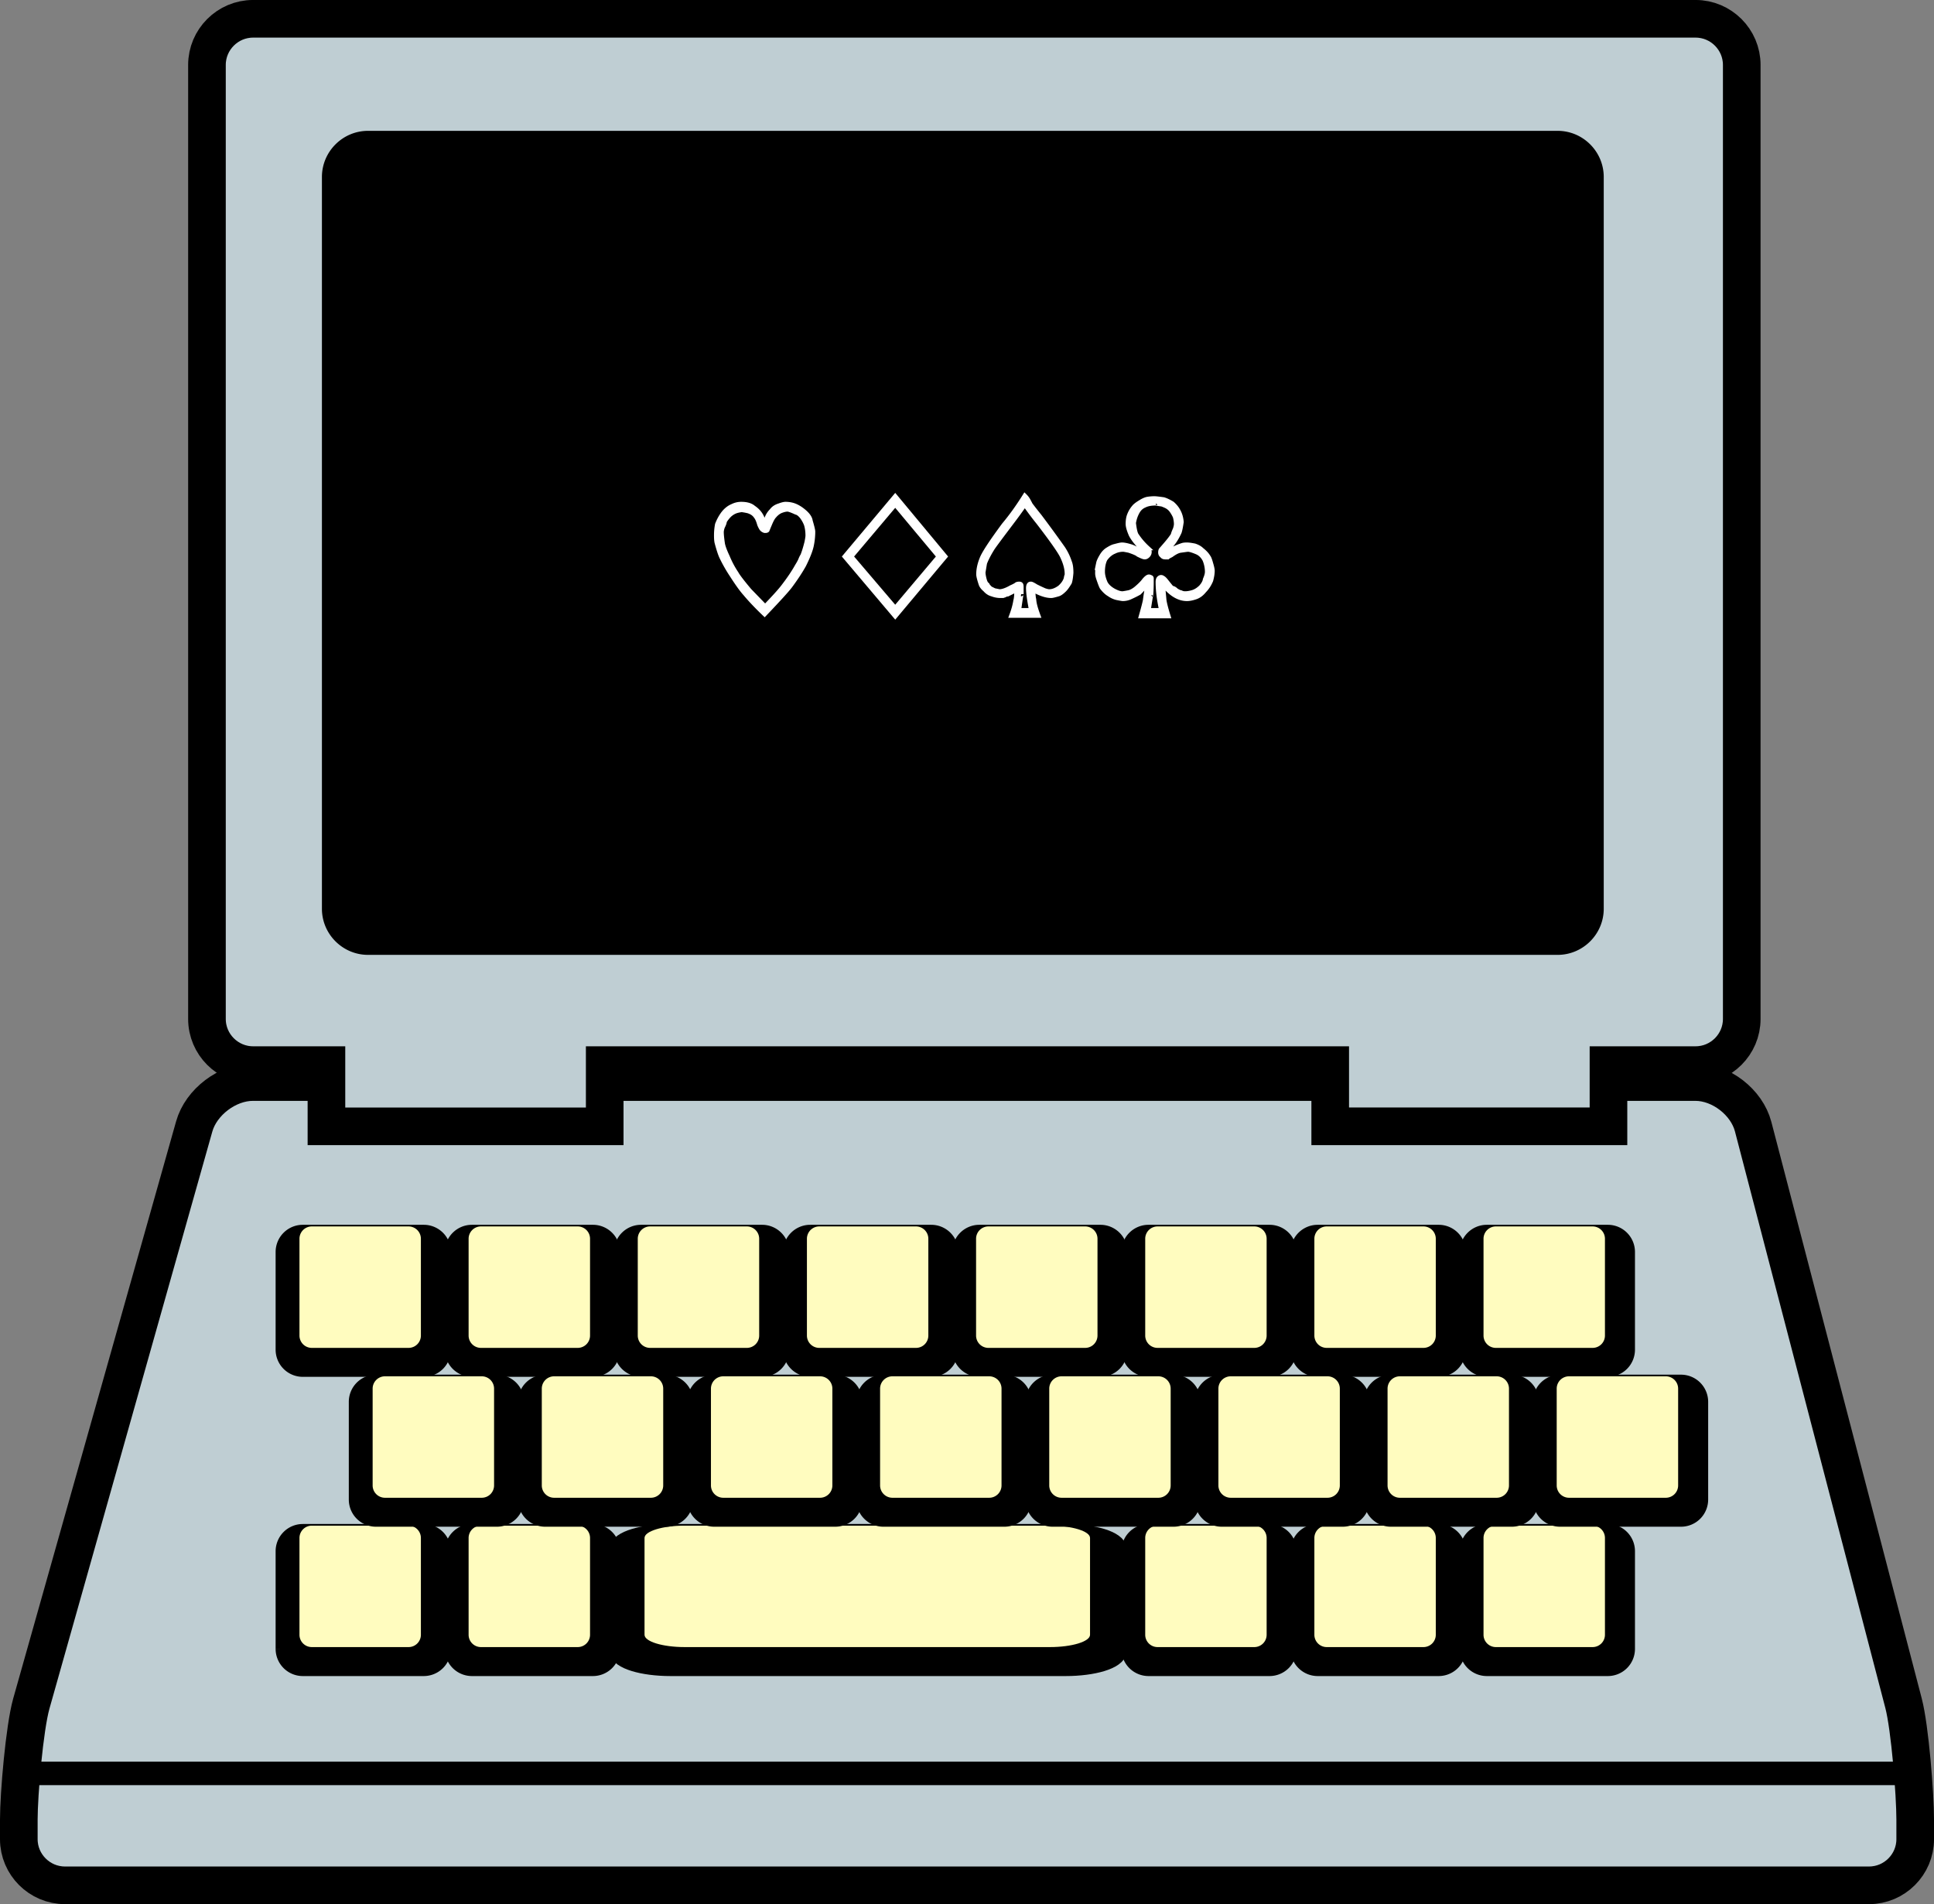 <svg xmlns="http://www.w3.org/2000/svg" width="411.148" height="404.762"><rect width="100%" height="100%" fill="#808080" stroke="none"/><defs><clipPath id="a"><path d="M0 226h411.148v178.762H0Zm0 0"/></clipPath><clipPath id="b"><path d="M0 0h411.148v285H0Zm0 0"/></clipPath></defs><path fill="#bfced3" d="M372.703 239.496c-1.36-5.219-6.883-9.484-12.273-9.484H53.75c-5.39 0-10.996 4.246-12.46 9.433L6.66 362.133C5.2 367.32 4 381.403 4 386.793v4.168c0 5.39 4.41 9.8 9.8 9.8h383.555c5.387 0 9.797-4.41 9.797-9.8v-4.168c0-5.39-1.113-19.496-2.472-24.711l-31.977-122.586"/><g clip-path="url(#a)"><path fill="none" stroke="#000" stroke-linejoin="round" stroke-width="8" d="M372.703 239.496c-1.36-5.219-6.883-9.484-12.273-9.484H53.75c-5.39 0-10.996 4.246-12.46 9.433L6.66 362.133C5.2 367.32 4 381.403 4 386.793v4.168c0 5.39 4.41 9.8 9.8 9.8h383.555c5.387 0 9.797-4.41 9.797-9.8v-4.168c0-5.39-1.113-19.496-2.472-24.711zm0 0"/></g><path fill="none" stroke="#000" stroke-width="5" d="M7.074 376.969h396.957"/><path fill="#bfced3" d="M360.477 3.996H53.797c-5.39 0-9.8 4.41-9.8 9.8V216.61c0 5.391 4.41 9.801 9.8 9.801h15.601v13.012h59.157V226.41h154.234v13.012h59.156V226.41h18.532c5.39 0 9.8-4.41 9.8-9.8V13.796c0-5.39-4.41-9.8-9.8-9.8"/><g clip-path="url(#b)"><path fill="none" stroke="#000" stroke-width="8" d="M360.477 3.996H53.797c-5.39 0-9.8 4.41-9.8 9.8V216.61c0 5.391 4.41 9.801 9.8 9.801h15.601v13.012h59.157V226.41h154.234v13.012h59.156V226.41h18.532c5.39 0 9.8-4.41 9.8-9.8V13.796c0-5.39-4.41-9.8-9.8-9.8zm0 0"/></g><path d="M331.14 202.977c5.387 0 9.798-4.407 9.798-9.797V37.613c0-5.39-4.41-9.8-9.797-9.8H78.238c-5.39 0-9.8 4.41-9.8 9.8V193.18c0 5.39 4.41 9.797 9.8 9.797h252.903M90.094 290.176a3.278 3.278 0 0 0 3.27-3.266v-20.789a3.278 3.278 0 0 0-3.27-3.266H64.359a3.277 3.277 0 0 0-3.265 3.266v20.79a3.277 3.277 0 0 0 3.265 3.265h25.735"/><path fill="none" stroke="#000" stroke-width="5" d="M90.094 290.176a3.278 3.278 0 0 0 3.27-3.266v-20.789a3.278 3.278 0 0 0-3.27-3.266H64.359a3.277 3.277 0 0 0-3.265 3.266v20.79a3.277 3.277 0 0 0 3.265 3.265zm0 0"/><path fill="#fffcbf" d="M86.863 286.52a2.62 2.62 0 0 0 2.614-2.614v-20.59a2.62 2.62 0 0 0-2.614-2.613H66.277a2.62 2.62 0 0 0-2.613 2.613v20.59a2.62 2.62 0 0 0 2.613 2.614h20.586"/><path d="M126.055 290.176a3.274 3.274 0 0 0 3.265-3.266v-20.789a3.274 3.274 0 0 0-3.265-3.266H100.32a3.274 3.274 0 0 0-3.265 3.266v20.79a3.274 3.274 0 0 0 3.265 3.265h25.735"/><path fill="none" stroke="#000" stroke-width="5" d="M126.055 290.176a3.274 3.274 0 0 0 3.265-3.266v-20.789a3.274 3.274 0 0 0-3.265-3.266H100.32a3.274 3.274 0 0 0-3.265 3.266v20.79a3.274 3.274 0 0 0 3.265 3.265zm0 0"/><path fill="#fffcbf" d="M122.824 286.52a2.62 2.62 0 0 0 2.613-2.614v-20.59a2.62 2.62 0 0 0-2.613-2.613h-20.59a2.62 2.62 0 0 0-2.613 2.613v20.59a2.62 2.62 0 0 0 2.613 2.614h20.59"/><path d="M162.016 290.176a3.274 3.274 0 0 0 3.265-3.266v-20.789a3.274 3.274 0 0 0-3.265-3.266H136.28a3.274 3.274 0 0 0-3.265 3.266v20.79a3.274 3.274 0 0 0 3.265 3.265h25.735"/><path fill="none" stroke="#000" stroke-width="5" d="M162.016 290.176a3.274 3.274 0 0 0 3.265-3.266v-20.789a3.274 3.274 0 0 0-3.265-3.266H136.28a3.274 3.274 0 0 0-3.265 3.266v20.79a3.274 3.274 0 0 0 3.265 3.265zm0 0"/><path fill="#fffcbf" d="M158.781 286.52a2.62 2.62 0 0 0 2.614-2.614v-20.59a2.62 2.62 0 0 0-2.614-2.613h-20.586a2.62 2.62 0 0 0-2.613 2.613v20.59a2.62 2.62 0 0 0 2.613 2.614h20.586"/><path d="M197.977 290.176a3.277 3.277 0 0 0 3.265-3.266v-20.789a3.277 3.277 0 0 0-3.265-3.266h-25.739a3.277 3.277 0 0 0-3.265 3.266v20.79a3.277 3.277 0 0 0 3.265 3.265h25.739"/><path fill="none" stroke="#000" stroke-width="5" d="M197.977 290.176a3.277 3.277 0 0 0 3.265-3.266v-20.789a3.277 3.277 0 0 0-3.265-3.266h-25.739a3.277 3.277 0 0 0-3.265 3.266v20.79a3.277 3.277 0 0 0 3.265 3.265zm0 0"/><path fill="#fffcbf" d="M194.742 286.52a2.62 2.62 0 0 0 2.613-2.614v-20.59a2.62 2.62 0 0 0-2.613-2.613h-20.586a2.62 2.62 0 0 0-2.613 2.613v20.59a2.62 2.62 0 0 0 2.613 2.614h20.586"/><path d="M233.934 290.176a3.274 3.274 0 0 0 3.265-3.266v-20.789a3.274 3.274 0 0 0-3.265-3.266h-25.735a3.274 3.274 0 0 0-3.265 3.266v20.79a3.274 3.274 0 0 0 3.265 3.265h25.735"/><path fill="none" stroke="#000" stroke-width="5" d="M233.934 290.176a3.274 3.274 0 0 0 3.265-3.266v-20.789a3.274 3.274 0 0 0-3.265-3.266h-25.735a3.274 3.274 0 0 0-3.265 3.266v20.79a3.274 3.274 0 0 0 3.265 3.265zm0 0"/><path fill="#fffcbf" d="M230.703 286.52a2.62 2.62 0 0 0 2.613-2.614v-20.59a2.62 2.62 0 0 0-2.613-2.613h-20.59a2.62 2.62 0 0 0-2.61 2.613v20.59a2.62 2.62 0 0 0 2.61 2.614h20.59"/><path d="M269.895 290.176a3.274 3.274 0 0 0 3.265-3.266v-20.789a3.274 3.274 0 0 0-3.265-3.266H244.16a3.274 3.274 0 0 0-3.265 3.266v20.79a3.274 3.274 0 0 0 3.265 3.265h25.735"/><path fill="none" stroke="#000" stroke-width="5" d="M269.895 290.176a3.274 3.274 0 0 0 3.265-3.266v-20.789a3.274 3.274 0 0 0-3.265-3.266H244.16a3.274 3.274 0 0 0-3.265 3.266v20.79a3.274 3.274 0 0 0 3.265 3.265zm0 0"/><path fill="#fffcbf" d="M266.66 286.52a2.62 2.62 0 0 0 2.613-2.614v-20.59a2.62 2.62 0 0 0-2.613-2.613h-20.586a2.62 2.62 0 0 0-2.613 2.613v20.59a2.62 2.62 0 0 0 2.613 2.614h20.586"/><path d="M305.855 290.176a3.277 3.277 0 0 0 3.266-3.266v-20.789a3.277 3.277 0 0 0-3.266-3.266h-25.734a3.278 3.278 0 0 0-3.27 3.266v20.79a3.278 3.278 0 0 0 3.27 3.265h25.734"/><path fill="none" stroke="#000" stroke-width="5" d="M305.855 290.176a3.277 3.277 0 0 0 3.266-3.266v-20.789a3.277 3.277 0 0 0-3.266-3.266h-25.734a3.278 3.278 0 0 0-3.27 3.266v20.79a3.278 3.278 0 0 0 3.27 3.265zm0 0"/><path fill="#fffcbf" d="M302.621 286.52a2.62 2.62 0 0 0 2.613-2.614v-20.59a2.62 2.62 0 0 0-2.613-2.613h-20.586a2.62 2.62 0 0 0-2.613 2.613v20.59a2.62 2.62 0 0 0 2.613 2.614h20.586"/><path d="M341.813 290.176a3.274 3.274 0 0 0 3.265-3.266v-20.789a3.274 3.274 0 0 0-3.265-3.266h-25.735a3.274 3.274 0 0 0-3.265 3.266v20.79a3.274 3.274 0 0 0 3.265 3.265h25.735"/><path fill="none" stroke="#000" stroke-width="5" d="M341.813 290.176a3.274 3.274 0 0 0 3.265-3.266v-20.789a3.274 3.274 0 0 0-3.265-3.266h-25.735a3.274 3.274 0 0 0-3.265 3.266v20.79a3.274 3.274 0 0 0 3.265 3.265zm0 0"/><path fill="#fffcbf" d="M338.582 286.52a2.62 2.62 0 0 0 2.613-2.614v-20.59a2.62 2.62 0 0 0-2.613-2.613h-20.59a2.62 2.62 0 0 0-2.61 2.613v20.59a2.62 2.62 0 0 0 2.61 2.614h20.59"/><path d="M90.094 353.781a3.28 3.28 0 0 0 3.27-3.265v-20.79a3.28 3.28 0 0 0-3.27-3.269H64.359a3.28 3.28 0 0 0-3.265 3.27v20.789a3.28 3.28 0 0 0 3.265 3.265h25.735"/><path fill="none" stroke="#000" stroke-width="5" d="M90.094 353.781a3.28 3.28 0 0 0 3.27-3.265v-20.79a3.28 3.28 0 0 0-3.27-3.269H64.359a3.28 3.28 0 0 0-3.265 3.27v20.789a3.28 3.28 0 0 0 3.265 3.265zm0 0"/><path fill="#fffcbf" d="M86.863 350.121a2.62 2.62 0 0 0 2.614-2.613v-20.586a2.62 2.62 0 0 0-2.614-2.613H66.277a2.62 2.62 0 0 0-2.613 2.613v20.586a2.62 2.62 0 0 0 2.613 2.613h20.586"/><path d="M126.055 353.781a3.277 3.277 0 0 0 3.265-3.265v-20.79a3.278 3.278 0 0 0-3.265-3.269H100.32a3.278 3.278 0 0 0-3.265 3.27v20.789a3.277 3.277 0 0 0 3.265 3.265h25.735"/><path fill="none" stroke="#000" stroke-width="5" d="M126.055 353.781a3.277 3.277 0 0 0 3.265-3.265v-20.79a3.278 3.278 0 0 0-3.265-3.269H100.32a3.278 3.278 0 0 0-3.265 3.27v20.789a3.277 3.277 0 0 0 3.265 3.265zm0 0"/><path fill="#fffcbf" d="M122.824 350.121a2.62 2.62 0 0 0 2.613-2.613v-20.586a2.62 2.62 0 0 0-2.613-2.613h-20.59a2.62 2.62 0 0 0-2.613 2.613v20.586a2.62 2.62 0 0 0 2.613 2.613h20.59"/><path d="M226.54 353.781c5.862 0 10.66-1.472 10.66-3.265v-20.79c0-1.796-4.798-3.269-10.66-3.269h-83.993c-5.863 0-10.66 1.473-10.66 3.27v20.789c0 1.793 4.797 3.265 10.66 3.265h83.992"/><path fill="none" stroke="#000" stroke-width="5" d="M226.54 353.781c5.862 0 10.66-1.472 10.66-3.265v-20.79c0-1.796-4.798-3.269-10.66-3.269h-83.993c-5.863 0-10.66 1.473-10.66 3.27v20.789c0 1.793 4.797 3.265 10.66 3.265zm0 0"/><path fill="#fffcbf" d="M223.203 350.121c4.692 0 8.527-1.176 8.527-2.613v-20.586c0-1.438-3.835-2.613-8.527-2.613h-77.656c-4.692 0-8.527 1.175-8.527 2.613v20.586c0 1.437 3.835 2.613 8.527 2.613h77.656"/><path d="M269.895 353.781a3.277 3.277 0 0 0 3.265-3.265v-20.79a3.278 3.278 0 0 0-3.265-3.269H244.16a3.278 3.278 0 0 0-3.265 3.27v20.789a3.277 3.277 0 0 0 3.265 3.265h25.735"/><path fill="none" stroke="#000" stroke-width="5" d="M269.895 353.781a3.277 3.277 0 0 0 3.265-3.265v-20.79a3.278 3.278 0 0 0-3.265-3.269H244.16a3.278 3.278 0 0 0-3.265 3.27v20.789a3.277 3.277 0 0 0 3.265 3.265zm0 0"/><path fill="#fffcbf" d="M266.66 350.121a2.62 2.62 0 0 0 2.613-2.613v-20.586a2.62 2.62 0 0 0-2.613-2.613h-20.586a2.62 2.62 0 0 0-2.613 2.613v20.586a2.62 2.62 0 0 0 2.613 2.613h20.586"/><path d="M305.855 353.781a3.28 3.28 0 0 0 3.266-3.265v-20.79a3.28 3.28 0 0 0-3.266-3.269h-25.734a3.28 3.28 0 0 0-3.27 3.27v20.789a3.28 3.28 0 0 0 3.27 3.265h25.734"/><path fill="none" stroke="#000" stroke-width="5" d="M305.855 353.781a3.28 3.28 0 0 0 3.266-3.265v-20.79a3.28 3.28 0 0 0-3.266-3.269h-25.734a3.28 3.28 0 0 0-3.27 3.27v20.789a3.28 3.28 0 0 0 3.27 3.265zm0 0"/><path fill="#fffcbf" d="M302.621 350.121a2.62 2.62 0 0 0 2.613-2.613v-20.586a2.62 2.62 0 0 0-2.613-2.613h-20.586a2.62 2.62 0 0 0-2.613 2.613v20.586a2.62 2.62 0 0 0 2.613 2.613h20.586"/><path d="M341.813 353.781a3.277 3.277 0 0 0 3.265-3.265v-20.79a3.278 3.278 0 0 0-3.265-3.269h-25.735a3.278 3.278 0 0 0-3.265 3.27v20.789a3.277 3.277 0 0 0 3.265 3.265h25.735"/><path fill="none" stroke="#000" stroke-width="5" d="M341.813 353.781a3.277 3.277 0 0 0 3.265-3.265v-20.79a3.278 3.278 0 0 0-3.265-3.269h-25.735a3.278 3.278 0 0 0-3.265 3.27v20.789a3.277 3.277 0 0 0 3.265 3.265zm0 0"/><path fill="#fffcbf" d="M338.582 350.121a2.62 2.62 0 0 0 2.613-2.613v-20.586a2.62 2.62 0 0 0-2.613-2.613h-20.59a2.62 2.62 0 0 0-2.61 2.613v20.586a2.62 2.62 0 0 0 2.61 2.613h20.59"/><path d="M105.652 322.035a3.278 3.278 0 0 0 3.27-3.265v-20.79a3.278 3.278 0 0 0-3.27-3.265H79.918a3.274 3.274 0 0 0-3.266 3.265v20.79a3.274 3.274 0 0 0 3.266 3.265h25.734"/><path fill="none" stroke="#000" stroke-width="5" d="M105.652 322.035a3.278 3.278 0 0 0 3.27-3.265v-20.79a3.278 3.278 0 0 0-3.27-3.265H79.918a3.274 3.274 0 0 0-3.266 3.265v20.79a3.274 3.274 0 0 0 3.266 3.265zm0 0"/><path fill="#fffcbf" d="M102.422 318.379a2.62 2.62 0 0 0 2.613-2.613v-20.59a2.62 2.62 0 0 0-2.613-2.613h-20.59a2.62 2.62 0 0 0-2.613 2.613v20.59a2.62 2.62 0 0 0 2.613 2.613h20.59"/><path d="M141.613 322.035a3.274 3.274 0 0 0 3.266-3.265v-20.79a3.274 3.274 0 0 0-3.266-3.265H115.88a3.274 3.274 0 0 0-3.266 3.265v20.79a3.274 3.274 0 0 0 3.266 3.265h25.734"/><path fill="none" stroke="#000" stroke-width="5" d="M141.613 322.035a3.274 3.274 0 0 0 3.266-3.265v-20.79a3.274 3.274 0 0 0-3.266-3.265H115.88a3.274 3.274 0 0 0-3.266 3.265v20.79a3.274 3.274 0 0 0 3.266 3.265zm0 0"/><path fill="#fffcbf" d="M138.379 318.379a2.62 2.62 0 0 0 2.613-2.613v-20.59a2.62 2.62 0 0 0-2.613-2.613h-20.586a2.62 2.62 0 0 0-2.613 2.613v20.59a2.62 2.62 0 0 0 2.613 2.613h20.586"/><path d="M177.57 322.035a3.278 3.278 0 0 0 3.27-3.265v-20.79a3.278 3.278 0 0 0-3.27-3.265h-25.73c-1.8 0-3.27 1.469-3.27 3.265v20.79a3.275 3.275 0 0 0 3.27 3.265h25.73"/><path fill="none" stroke="#000" stroke-width="5" d="M177.57 322.035a3.278 3.278 0 0 0 3.27-3.265v-20.79a3.278 3.278 0 0 0-3.27-3.265h-25.73c-1.8 0-3.27 1.469-3.27 3.265v20.79a3.275 3.275 0 0 0 3.27 3.265zm0 0"/><path fill="#fffcbf" d="M174.34 318.379a2.62 2.62 0 0 0 2.613-2.613v-20.59a2.62 2.62 0 0 0-2.613-2.613h-20.586a2.62 2.62 0 0 0-2.613 2.613v20.59a2.62 2.62 0 0 0 2.613 2.613h20.586"/><path d="M213.531 322.035a3.274 3.274 0 0 0 3.266-3.265v-20.79a3.274 3.274 0 0 0-3.266-3.265h-25.734a3.274 3.274 0 0 0-3.266 3.265v20.79a3.274 3.274 0 0 0 3.266 3.265h25.734"/><path fill="none" stroke="#000" stroke-width="5" d="M213.531 322.035a3.274 3.274 0 0 0 3.266-3.265v-20.79a3.274 3.274 0 0 0-3.266-3.265h-25.734a3.274 3.274 0 0 0-3.266 3.265v20.79a3.274 3.274 0 0 0 3.266 3.265zm0 0"/><path fill="#fffcbf" d="M210.3 318.379a2.62 2.62 0 0 0 2.614-2.613v-20.59a2.62 2.62 0 0 0-2.613-2.613h-20.586a2.622 2.622 0 0 0-2.617 2.613v20.59a2.622 2.622 0 0 0 2.617 2.613H210.3"/><path d="M249.492 322.035a3.274 3.274 0 0 0 3.266-3.265v-20.79a3.274 3.274 0 0 0-3.266-3.265h-25.734a3.274 3.274 0 0 0-3.266 3.265v20.79a3.274 3.274 0 0 0 3.266 3.265h25.734"/><path fill="none" stroke="#000" stroke-width="5" d="M249.492 322.035a3.274 3.274 0 0 0 3.266-3.265v-20.79a3.274 3.274 0 0 0-3.266-3.265h-25.734a3.274 3.274 0 0 0-3.266 3.265v20.79a3.274 3.274 0 0 0 3.266 3.265zm0 0"/><path fill="#fffcbf" d="M246.262 318.379a2.62 2.62 0 0 0 2.61-2.613v-20.59a2.62 2.62 0 0 0-2.61-2.613h-20.59a2.62 2.62 0 0 0-2.613 2.613v20.59a2.62 2.62 0 0 0 2.613 2.613h20.59"/><path d="M285.453 322.035a3.277 3.277 0 0 0 3.266-3.265v-20.79a3.277 3.277 0 0 0-3.266-3.265H259.72a3.278 3.278 0 0 0-3.27 3.265v20.79a3.278 3.278 0 0 0 3.27 3.265h25.734"/><path fill="none" stroke="#000" stroke-width="5" d="M285.453 322.035a3.277 3.277 0 0 0 3.266-3.265v-20.79a3.277 3.277 0 0 0-3.266-3.265H259.72a3.278 3.278 0 0 0-3.27 3.265v20.79a3.278 3.278 0 0 0 3.27 3.265zm0 0"/><path fill="#fffcbf" d="M282.219 318.379a2.62 2.62 0 0 0 2.613-2.613v-20.59a2.62 2.62 0 0 0-2.613-2.613h-20.586a2.62 2.62 0 0 0-2.613 2.613v20.59a2.62 2.62 0 0 0 2.613 2.613h20.586"/><path d="M321.41 322.035a3.278 3.278 0 0 0 3.27-3.265v-20.79a3.278 3.278 0 0 0-3.27-3.265h-25.734a3.274 3.274 0 0 0-3.266 3.265v20.79a3.274 3.274 0 0 0 3.266 3.265h25.734"/><path fill="none" stroke="#000" stroke-width="5" d="M321.41 322.035a3.278 3.278 0 0 0 3.27-3.265v-20.79a3.278 3.278 0 0 0-3.27-3.265h-25.734a3.274 3.274 0 0 0-3.266 3.265v20.79a3.274 3.274 0 0 0 3.266 3.265zm0 0"/><path fill="#fffcbf" d="M318.18 318.379a2.62 2.62 0 0 0 2.613-2.613v-20.59a2.62 2.62 0 0 0-2.613-2.613h-20.586a2.62 2.62 0 0 0-2.614 2.613v20.59a2.62 2.62 0 0 0 2.614 2.613h20.586"/><path d="M357.371 322.035a3.274 3.274 0 0 0 3.266-3.265v-20.79a3.274 3.274 0 0 0-3.266-3.265h-25.734a3.274 3.274 0 0 0-3.266 3.265v20.79a3.274 3.274 0 0 0 3.266 3.265h25.734"/><path fill="none" stroke="#000" stroke-width="5" d="M357.371 322.035a3.274 3.274 0 0 0 3.266-3.265v-20.79a3.274 3.274 0 0 0-3.266-3.265h-25.734a3.274 3.274 0 0 0-3.266 3.265v20.79a3.274 3.274 0 0 0 3.266 3.265zm0 0"/><path fill="#fffcbf" d="M354.14 318.379a2.623 2.623 0 0 0 2.614-2.613v-20.59a2.623 2.623 0 0 0-2.613-2.613h-20.59a2.62 2.62 0 0 0-2.613 2.613v20.59a2.62 2.62 0 0 0 2.613 2.613h20.59"/><path fill="#fff" d="M159.527 108.793a2.68 2.68 0 0 1 1.188.973c.289.359.539.937.758 1.726.215.508.394.832.539.977.144.14.324.25.539.32h.219c.14 0 .25-.035.324-.105 0 0 .176-.434.539-1.297.36-.864.683-1.442.972-1.73.43-.505.899-.864 1.403-1.079.578-.219 1.047-.324 1.406-.324.285 0 .899.215 1.836.648.36.07.758.36 1.188.864a6.98 6.98 0 0 1 .972 1.726c.219.723.324 1.516.324 2.38 0 .214-.07.683-.214 1.405-.29 1.153-.579 2.086-.864 2.809a4.76 4.76 0 0 0-.433.863c-.145.36-.399.828-.758 1.403-.719 1.296-1.692 2.738-2.914 4.324-.649.863-1.946 2.304-3.89 4.32l-3.349-3.457c-1.515-1.8-2.453-3.023-2.808-3.672a19.773 19.773 0 0 1-1.84-3.457c-.648-1.37-1.008-2.379-1.078-3.027-.145-1.008-.219-1.766-.219-2.27 0-.285.074-.644.219-1.078.215-.433.34-.738.379-.918.031-.18.086-.344.16-.488.29-.43.574-.79.863-1.078.36-.36.793-.649 1.297-.867.36-.141.828-.25 1.406-.325 1.008.149 1.621.29 1.836.434zm2.7 1.836-.215-.54c-.36-.862-.973-1.581-1.836-2.16-.578-.503-1.442-.757-2.594-.757-.648 0-1.262.144-1.836.433-.723.29-1.367.793-1.945 1.512a9.725 9.725 0 0 0-1.297 2.375 12.154 12.154 0 0 0-.215 2.38c0 .577.035 1.042.106 1.405.363 1.368.683 2.375.972 3.024a31.542 31.542 0 0 0 2.27 3.996c1.152 1.8 2.09 3.098 2.808 3.89 1.082 1.297 2.45 2.739 4.106 4.32 2.953-3.097 4.754-5.077 5.402-5.94 1.227-1.657 2.195-3.133 2.918-4.43.863-1.727 1.402-3.098 1.621-4.106.215-1.008.324-2.015.324-3.023 0-.29-.18-1.043-.543-2.27-.07-.578-.464-1.187-1.187-1.836-.649-.578-1.297-1.007-1.945-1.297-.649-.289-1.368-.433-2.16-.433-.29 0-.72.11-1.297.324-.72.219-1.258.578-1.621 1.082a4.352 4.352 0 0 0-1.079 1.727 1.593 1.593 0 0 1-.433.758c-.07-.145-.18-.29-.324-.434"/><path fill="none" stroke="#fff" d="M159.527 108.793a2.68 2.68 0 0 1 1.188.973c.289.359.539.937.758 1.726.215.508.394.832.539.977.144.14.324.25.539.32h.219c.14 0 .25-.035.324-.105 0 0 .176-.434.539-1.297.36-.864.683-1.442.972-1.73.43-.505.899-.864 1.403-1.079.578-.219 1.047-.324 1.406-.324.285 0 .899.215 1.836.648.36.07.758.36 1.188.864a6.98 6.98 0 0 1 .972 1.726c.219.723.324 1.516.324 2.38 0 .214-.07.683-.214 1.405-.29 1.153-.579 2.086-.864 2.809a4.76 4.76 0 0 0-.433.863c-.145.36-.399.828-.758 1.403-.719 1.296-1.692 2.738-2.914 4.324-.649.863-1.946 2.304-3.89 4.32l-3.349-3.457c-1.515-1.8-2.453-3.023-2.808-3.672a19.773 19.773 0 0 1-1.84-3.457c-.648-1.37-1.008-2.379-1.078-3.027-.145-1.008-.219-1.766-.219-2.27 0-.285.074-.644.219-1.078.215-.433.34-.738.379-.918.031-.18.086-.344.16-.488.29-.43.574-.79.863-1.078.36-.36.793-.649 1.297-.867.36-.141.828-.25 1.406-.325 1.008.149 1.621.29 1.836.434zm2.7 1.836-.215-.54c-.36-.862-.973-1.581-1.836-2.16-.578-.503-1.442-.757-2.594-.757-.648 0-1.262.144-1.836.433-.723.29-1.367.793-1.945 1.512a9.725 9.725 0 0 0-1.297 2.375 12.155 12.155 0 0 0-.215 2.38c0 .577.035 1.042.106 1.405.363 1.368.683 2.375.972 3.024a31.543 31.543 0 0 0 2.27 3.996c1.152 1.8 2.09 3.098 2.808 3.89 1.082 1.297 2.45 2.739 4.106 4.32 2.953-3.097 4.754-5.077 5.402-5.94 1.227-1.657 2.195-3.133 2.918-4.43.863-1.727 1.402-3.098 1.621-4.106.215-1.008.324-2.015.324-3.023 0-.29-.18-1.043-.543-2.27-.07-.578-.464-1.187-1.187-1.836-.649-.578-1.297-1.007-1.945-1.297-.649-.289-1.368-.433-2.16-.433-.29 0-.72.11-1.297.324-.72.219-1.258.578-1.621 1.082a4.352 4.352 0 0 0-1.079 1.727 1.585 1.585 0 0 1-.433.757 1.65 1.65 0 0 0-.324-.433zm0 0"/><path fill="#fff" d="m190.316 129.32-9.398-11.02 9.398-11.128 9.293 11.129zm10.59-11.02-10.59-12.75-10.695 12.75 10.695 12.641 10.59-12.64"/><path fill="none" stroke="#fff" d="m190.316 129.32-9.398-11.02 9.398-11.128 9.293 11.129zm10.59-11.02-10.59-12.75-10.695 12.75 10.695 12.641zm0 0"/><path fill="#fff" d="M209.332 119.703c.36-.933.898-1.976 1.621-3.133.215-.36 1.547-2.16 3.996-5.398a117.35 117.35 0 0 0 2.918-4 68.812 68.812 0 0 0 2.918 3.89c2.88 3.747 4.57 6.16 5.078 7.239.649 1.367.973 2.594.973 3.672 0 .289-.04.468-.11.543l-.109.539c-.215.648-.648 1.261-1.297 1.836-.793.578-1.547.863-2.265.863-.22 0-.543-.07-.977-.215a36.046 36.046 0 0 1-1.836-.863c-.574-.36-.933-.54-1.078-.54-.144 0-.254.036-.324.106-.145.145-.219.399-.219.758 0 1.008.219 2.594.649 4.754h-2.7c.36-2.524.54-3.676.54-3.457v-1.516c0-.285-.036-.465-.106-.539-.074-.07-.18-.105-.324-.105-.215 0-.399.035-.543.105-.145.145-.54.36-1.188.649-1.008.578-1.836.863-2.484.863 0 0-.36-.07-1.078-.215 0 0-.074-.035-.219-.11-.145-.07-.36-.179-.648-.324-.36-.359-.56-.593-.594-.699-.035-.11-.09-.164-.16-.164-.22-.215-.399-.61-.543-1.187-.145-.578-.215-1.043-.215-1.407.144-.863.254-1.511.324-1.945zm18.043-.215a12.166 12.166 0 0 0-1.406-2.918 286.196 286.196 0 0 0-4.969-6.804 76.545 76.545 0 0 1-1.945-2.485 24.59 24.59 0 0 0-.485-.918 4.137 4.137 0 0 0-.703-.918c-1.441 2.305-2.918 4.356-4.43 6.157-2.449 3.312-3.96 5.582-4.539 6.808-.574 1.293-.863 2.52-.863 3.672 0 .36.18 1.078.54 2.16.144.36.433.723.866 1.082.43.504.934.828 1.512.973a4.91 4.91 0 0 0 1.727.324h.543c.214-.074.394-.144.539-.219a.984.984 0 0 1 .433-.105l1.942-.973c0 .43-.016.883-.051 1.352-.04.465-.094.808-.164 1.023-.145.938-.434 1.98-.863 3.133h5.617c-.504-1.367-.793-2.41-.864-3.133a14.468 14.468 0 0 1-.214-2.375c1.511.863 2.808 1.297 3.886 1.297.215 0 .684-.11 1.407-.324.359-.074.828-.399 1.402-.973.289-.289.648-.793 1.082-1.512.145-.433.25-1.117.324-2.054 0-1.008-.11-1.766-.324-2.27"/><path fill="none" stroke="#fff" d="M209.332 119.703c.36-.933.898-1.976 1.621-3.133.215-.36 1.547-2.16 3.996-5.398a117.35 117.35 0 0 0 2.918-4 68.809 68.809 0 0 0 2.918 3.89c2.88 3.747 4.57 6.16 5.078 7.239.649 1.367.973 2.594.973 3.672 0 .289-.04.468-.11.543l-.109.539c-.215.648-.648 1.261-1.297 1.836-.793.578-1.547.863-2.265.863-.22 0-.543-.07-.977-.215a36.042 36.042 0 0 1-1.836-.863c-.574-.36-.933-.54-1.078-.54-.144 0-.254.036-.324.106-.145.145-.219.399-.219.758 0 1.008.219 2.594.649 4.754h-2.7c.36-2.524.54-3.676.54-3.457v-1.516c0-.285-.036-.465-.106-.539-.074-.07-.18-.105-.324-.105-.215 0-.399.035-.543.105-.145.145-.54.36-1.188.649-1.008.578-1.836.863-2.484.863 0 0-.36-.07-1.078-.215 0 0-.074-.035-.219-.11-.145-.07-.36-.179-.648-.324-.36-.359-.56-.593-.594-.699-.035-.11-.09-.164-.16-.164-.22-.215-.399-.61-.543-1.187-.145-.578-.215-1.043-.215-1.407.144-.863.254-1.511.324-1.945zm18.043-.215a12.165 12.165 0 0 0-1.406-2.918 286.194 286.194 0 0 0-4.969-6.804 76.547 76.547 0 0 1-1.945-2.485 25.402 25.402 0 0 0-.485-.918 4.136 4.136 0 0 0-.703-.918c-1.441 2.305-2.918 4.356-4.43 6.157-2.449 3.312-3.96 5.582-4.539 6.808-.574 1.293-.863 2.52-.863 3.672 0 .36.18 1.078.54 2.16.144.36.433.723.866 1.082.43.504.934.828 1.512.973a4.91 4.91 0 0 0 1.727.324h.543c.214-.074.394-.144.539-.219a.984.984 0 0 1 .433-.105l1.942-.973c0 .43-.016.883-.051 1.352-.04.465-.094.808-.164 1.023-.145.938-.434 1.98-.863 3.133h5.617c-.504-1.367-.793-2.41-.864-3.133a14.468 14.468 0 0 1-.214-2.375c1.511.864 2.808 1.297 3.886 1.297.215 0 .684-.11 1.407-.324.359-.074.828-.399 1.402-.973.289-.289.648-.793 1.082-1.511.145-.434.25-1.118.324-2.055 0-1.008-.11-1.766-.324-2.27zm0 0"/><path fill="#fff" d="M241.742 108.902c.363-.722.903-1.226 1.621-1.511.578-.29 1.367-.434 2.38-.434-.145 0 .284.07 1.292.215.578.219.977.398 1.192.543.214.14.394.285.539.43.144.144.289.324.433.539.285.433.504.832.649 1.191.14.574.214 1.078.214 1.512 0 .289-.074.648-.214 1.082-.29.644-.434 1.043-.434 1.187-.289.504-.898 1.297-1.836 2.375a10.9 10.9 0 0 1-.758.864c-.07.144-.105.328-.105.543 0 .289.105.503.32.648.145.215.363.324.652.324h.54c.07-.074.324-.219.753-.433.793-.575 1.442-.903 1.946-.973 1.008-.145 1.55-.215 1.62-.215.36 0 .974.18 1.837.54.722.288 1.297.827 1.73 1.62a6.7 6.7 0 0 1 .54 2.594c0 .43-.145.973-.43 1.617-.075.508-.364 1.047-.868 1.621-.503.504-1.042.867-1.62 1.082-.645.215-1.258.324-1.837.324a1.91 1.91 0 0 1-.863-.214c-.144 0-.469-.145-.972-.434-.215-.215-.415-.36-.594-.434-.18-.07-.309-.105-.38-.105-.07-.074-.394-.469-.972-1.188-.43-.578-.758-.902-.972-.972-.07-.074-.18-.11-.325-.11-.144 0-.289.075-.43.215-.144.145-.218.399-.218.758 0 1.8.254 3.817.758 6.05h-2.809c.36-2.304.54-3.386.54-3.241.07-.793.109-1.692.109-2.7v-.867c0-.07-.02-.125-.055-.16s-.09-.055-.164-.055c-.07-.074-.18-.109-.324-.109-.215 0-.54.254-.97.758-.362.504-.972 1.117-1.839 1.836-.574.433-1.078.683-1.512.758-.719.144-1.152.214-1.297.214-.504 0-1.152-.214-1.945-.648-.863-.504-1.437-1.078-1.727-1.727-.359-.867-.539-1.62-.539-2.269 0-1.082.18-1.98.54-2.703.574-.79 1.222-1.332 1.945-1.617.574-.29 1.222-.434 1.945-.434.07 0 .469.07 1.188.215 1.078.36 1.726.648 1.945.863.719.363 1.187.543 1.402.543.215 0 .434-.11.649-.324.215-.219.324-.469.324-.758 0-.289-.145-.574-.434-.863a14.553 14.553 0 0 1-2.375-2.809c-.215-.433-.394-1.261-.539-2.484.145-.867.395-1.621.754-2.27zm8.754-.218c-.289-.575-.723-1.114-1.297-1.618-.722-.433-1.336-.722-1.84-.867-1.007-.144-1.656-.215-1.941-.215-.434 0-.902.036-1.406.11-.434.07-.938.289-1.512.648-.723.43-1.188.79-1.406 1.078a5.478 5.478 0 0 0-.973 1.621c-.215.504-.32 1.153-.32 1.946 0 .504.215 1.261.644 2.27.364.718 1.008 1.581 1.946 2.59.218.144.398.308.543.487.14.18.214.305.214.38.07.07.11.144.11.214l-.11.11h-.214c-.145 0-.254-.036-.325-.11-1.011-.648-1.8-1.043-2.379-1.187-.718-.215-1.296-.325-1.726-.325-.219 0-.723.11-1.516.325-.36.07-.828.289-1.402.648-.504.285-.938.719-1.297 1.297-.434.719-.684 1.258-.758 1.617a10.988 10.988 0 0 0-.215 2.164c0 .285.07.649.215 1.078.364 1.082.614 1.73.758 1.946.504.648 1.008 1.117 1.512 1.406.504.36 1.043.61 1.62.754.72.144 1.153.219 1.298.219a3.83 3.83 0 0 0 1.511-.325c.793-.36 1.442-.683 1.946-.972a20.865 20.865 0 0 0 1.726-1.946 10.4 10.4 0 0 1-.16 1.727c-.11.648-.199 1.262-.27 1.84-.074.43-.359 1.547-.863 3.347h5.727c-.508-1.656-.797-2.808-.867-3.457-.07-.793-.18-1.945-.324-3.457 1.656 2.16 3.386 3.243 5.187 3.243.504 0 1.078-.11 1.727-.325.722-.218 1.37-.683 1.945-1.406.574-.574 1.043-1.297 1.406-2.16.215-.793.324-1.477.324-2.055 0-.285-.109-.789-.324-1.512-.219-.792-.398-1.257-.543-1.402-.289-.504-.754-1.008-1.402-1.515-.36-.36-.863-.649-1.512-.864-.723-.144-1.262-.215-1.621-.215-.434 0-.758.036-.973.11-.648.215-1.187.43-1.62.644-.864.364-1.333.578-1.403.653-.149.14-.29.214-.434.214-.074 0-.109-.035-.109-.109-.07 0-.106-.035-.106-.105l.106-.11c.07-.074.16-.164.27-.27l.273-.273c.285-.215.719-.718 1.293-1.511.433-.649.793-1.297 1.082-1.946.144-.43.285-1.148.434-2.16-.075-.863-.29-1.617-.649-2.27"/><path fill="none" stroke="#fff" d="M241.742 108.902c.363-.722.903-1.226 1.621-1.511.578-.29 1.367-.434 2.38-.434-.145 0 .284.07 1.292.215.578.219.977.398 1.192.543.214.14.394.285.539.43.144.144.289.324.433.539.285.433.504.832.649 1.191.14.574.214 1.078.214 1.512 0 .289-.074.648-.214 1.082-.29.644-.434 1.043-.434 1.187-.289.504-.898 1.297-1.836 2.375a10.9 10.9 0 0 1-.758.864c-.07.144-.105.328-.105.543 0 .289.105.503.32.648.145.215.363.324.652.324h.54c.07-.074.324-.219.753-.433.793-.575 1.442-.903 1.946-.973 1.008-.145 1.55-.215 1.62-.215.36 0 .974.18 1.837.54.722.288 1.297.827 1.73 1.62a6.7 6.7 0 0 1 .54 2.594c0 .43-.145.973-.43 1.617-.075.508-.364 1.047-.868 1.621-.503.504-1.042.867-1.62 1.082-.645.215-1.258.324-1.837.324a1.91 1.91 0 0 1-.863-.214c-.144 0-.469-.145-.972-.434-.215-.215-.415-.36-.594-.434-.18-.07-.309-.105-.38-.105-.07-.074-.394-.469-.972-1.188-.43-.578-.758-.902-.972-.972-.07-.074-.18-.11-.325-.11-.144 0-.289.075-.43.215-.144.145-.218.399-.218.758 0 1.8.254 3.817.758 6.05h-2.809c.36-2.304.54-3.386.54-3.241.07-.793.109-1.692.109-2.7v-.867c0-.07-.02-.125-.055-.16s-.09-.055-.164-.055c-.07-.074-.18-.109-.324-.109-.215 0-.54.254-.97.758-.362.504-.972 1.117-1.839 1.836-.574.433-1.078.683-1.512.758-.719.144-1.152.214-1.297.214-.504 0-1.152-.214-1.945-.648-.863-.504-1.437-1.078-1.727-1.727-.359-.867-.539-1.62-.539-2.269 0-1.082.18-1.98.54-2.703.574-.79 1.222-1.332 1.945-1.617.574-.29 1.222-.434 1.945-.434.07 0 .469.07 1.188.215 1.078.36 1.726.648 1.945.863.719.363 1.187.543 1.402.543.215 0 .434-.11.649-.324.215-.219.324-.469.324-.758 0-.289-.145-.574-.434-.863a14.553 14.553 0 0 1-2.375-2.809c-.215-.433-.394-1.261-.539-2.484.145-.867.395-1.621.754-2.27zm8.754-.218c-.289-.575-.723-1.114-1.297-1.618-.722-.433-1.336-.722-1.84-.867-1.007-.144-1.656-.215-1.941-.215-.434 0-.902.036-1.406.11-.434.07-.938.289-1.512.648-.723.43-1.188.79-1.406 1.078a5.478 5.478 0 0 0-.973 1.621c-.215.504-.32 1.153-.32 1.946 0 .504.215 1.261.644 2.27.364.718 1.008 1.581 1.946 2.59.218.144.398.308.543.487.14.18.214.305.214.38.07.07.11.144.11.214l-.11.11h-.214c-.145 0-.254-.036-.325-.11-1.011-.648-1.8-1.043-2.379-1.187-.718-.215-1.296-.325-1.726-.325-.219 0-.723.11-1.516.325-.36.07-.828.289-1.402.648-.504.285-.938.719-1.297 1.297-.434.719-.684 1.258-.758 1.617a10.988 10.988 0 0 0-.215 2.164c0 .285.07.649.215 1.078.364 1.082.614 1.73.758 1.946.504.648 1.008 1.117 1.512 1.406.504.36 1.043.61 1.62.754.72.144 1.153.219 1.298.219a3.83 3.83 0 0 0 1.511-.325c.793-.36 1.442-.683 1.946-.972a20.865 20.865 0 0 0 1.726-1.946 10.4 10.4 0 0 1-.16 1.727c-.11.648-.199 1.262-.27 1.84-.074.43-.359 1.547-.863 3.347h5.727c-.508-1.656-.797-2.808-.867-3.457-.07-.793-.18-1.945-.324-3.457 1.656 2.16 3.386 3.243 5.187 3.243.504 0 1.078-.11 1.727-.325.722-.218 1.37-.683 1.945-1.406.574-.574 1.043-1.297 1.406-2.16.215-.793.324-1.477.324-2.055 0-.285-.109-.789-.324-1.512-.219-.792-.398-1.257-.543-1.402-.289-.504-.754-1.008-1.402-1.515-.36-.36-.863-.649-1.512-.864-.723-.144-1.262-.215-1.621-.215-.434 0-.758.036-.973.11-.648.215-1.187.43-1.62.644-.864.364-1.333.578-1.403.653-.148.14-.29.214-.434.214-.074 0-.109-.035-.109-.109-.07 0-.106-.035-.106-.105l.106-.11c.07-.074.16-.164.27-.27l.273-.273c.285-.215.719-.718 1.293-1.511.433-.649.793-1.297 1.082-1.946.144-.43.285-1.148.434-2.16-.075-.863-.29-1.617-.649-2.27zm0 0"/></svg>
